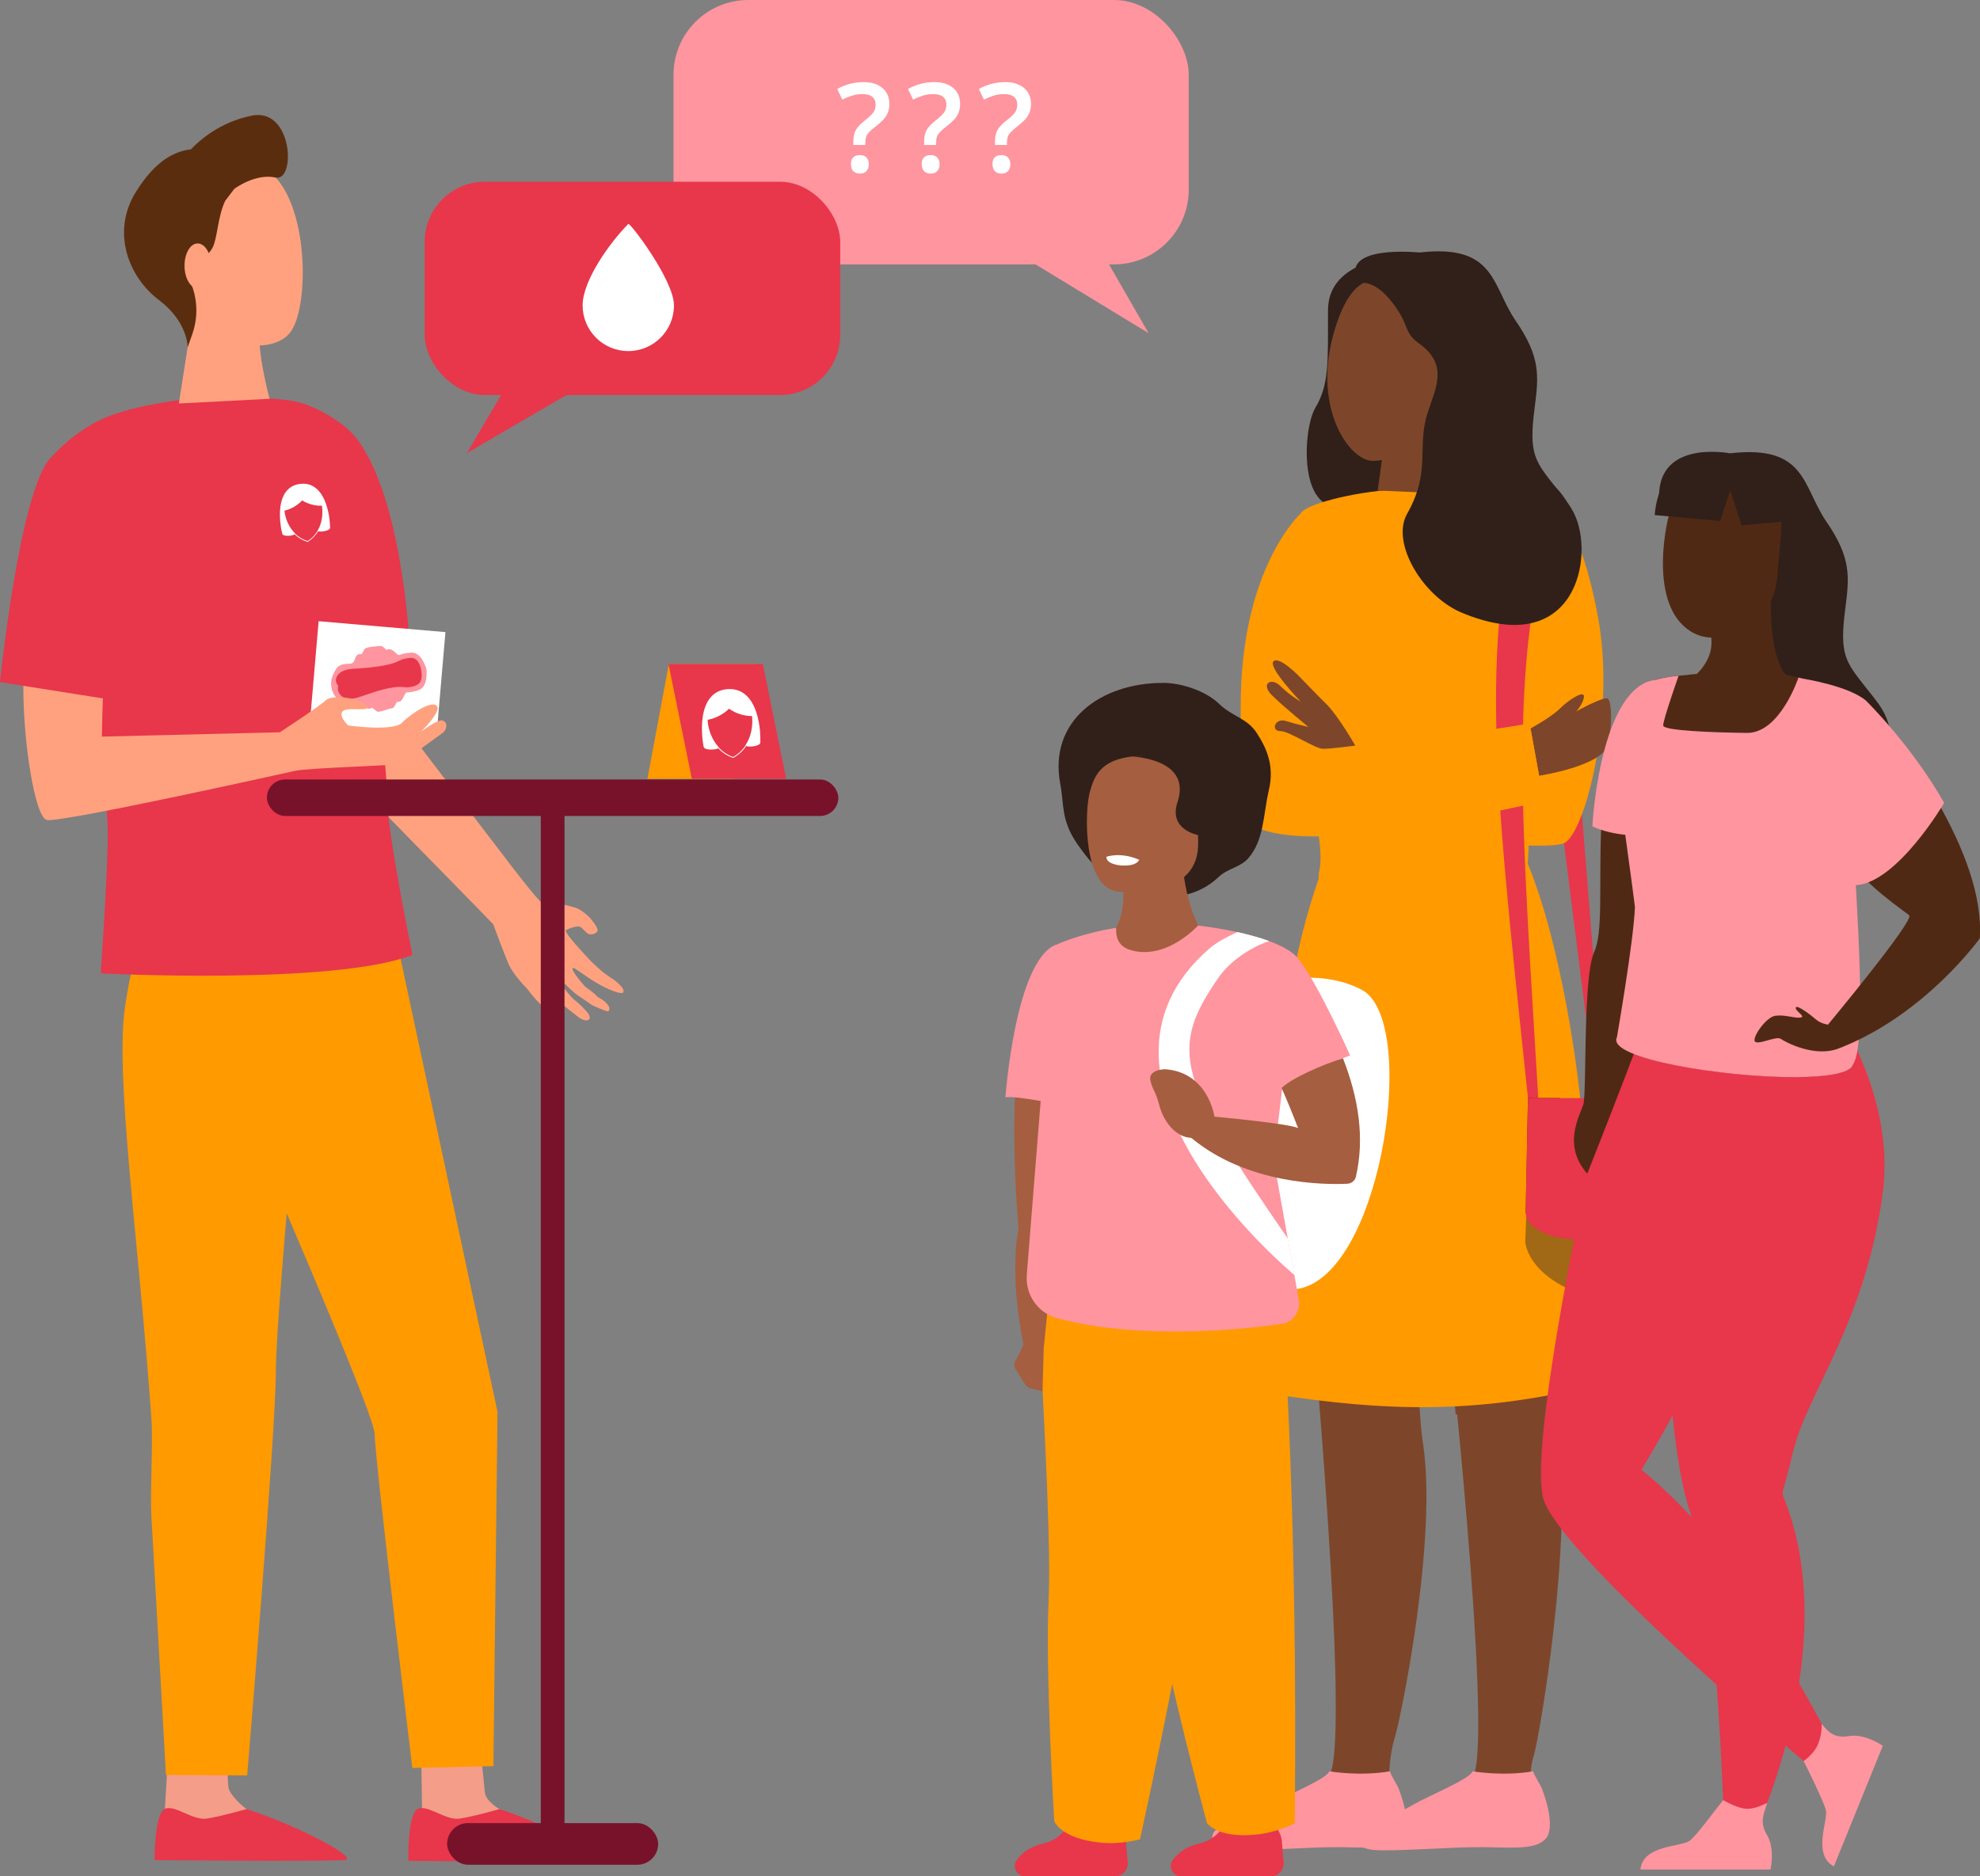 <?xml version="1.0" encoding="UTF-8"?><svg id="Calque_1" xmlns="http://www.w3.org/2000/svg" viewBox="0 0 257.94 244.47"><rect x="0" y="0" width="257.94" height="244.47" fill="#808080" stroke="none"/><path d="M74.82,118.22c-3.58-1.01-3.68-.38-4.13-.53-.54-.17-4.87-5.91-4.87-5.91,0,0-12.89-16.84-13.55-17.77l-4.07-21.79-12.21-.09s5.1,23.53,5.6,24.69c.5,1.16,20.93,21.73,22.66,23.6,0,0,1.12,3.04,1.89,4.92.77,1.88,2.42,3.25,2.73,3.74.05.07,1.17,1.64,3.14,3.16,1.69,1.31.8-.73.8-.73,0,0-2.62-3.01-2.32-3.19.24-.14,1.56,1.6,3.42,3.07.48.38.95.75,1.39,1.09,1.15.89,2.12.42,1.1-.71-.36-.4-.98-1.04-1.5-1.44-.56-.43-.91-1-1.32-1.43-.8-.86-1.4-1.47-1.34-1.49.08-.02.05-.31.58.08.63.46,1.7,1.75,2.69,2.36.56.35,1.67,1.14,1.67,1.14,0,0,1.95.88,2.06.78.56-.52-.56-1.5-1.39-1.87-.38-.51-1.58-1.31-1.58-1.31,0,0-1.99-2.17-1.64-2.48.15-.13,1.55,1.05,3.14,1.98,1.48.87,3.14,1.5,3.39,1.23.43-.46-1.08-1.59-1.08-1.59,0,0-1.11-.74-1.46-1.01-.41-.32-1.53-1.38-1.53-1.38,0,0-3.73-3.87-3.37-4.13.35-.26,1.51-.62,1.84-.46.33.16.74.75,1.06.91.33.16.92.08,1.19-.31.27-.39-.94-1.74-.94-1.74,0,0-1-1.09-2.03-1.39Z" fill="#ffa17e"/><path d="M54.87,228.23s.11,7.52.11,7.53c-.16.95-1.34,3.31-1.34,4.18,0,3.26,14.81-2.77,11.49-4.21-.3-.13-1.87-1.12-1.97-2.23-.15-1.71-.54-5.17-.54-5.17l-7.75-.11Z" fill="#f49d89"/><path d="M65.1,235.7s-3.48,1-5.26,1.25c-1.78.25-4.13-1.85-5.39-1.28-1.39.62-1.25,6.77-1.25,6.77,0,0,17.78.25,23.8-.09,2.17-.12-4.8-4.32-11.91-6.64Z" fill="#e8364b"/><path d="M21.92,228.23s-.43,7.52-.44,7.53c-.16.95-.79,3.31-.79,4.18,0,3.26,14.81-2.77,11.49-4.21-.3-.13-2.34-1.86-2.44-2.97-.15-1.71-.07-4.43-.07-4.43l-7.75-.11Z" fill="#f49d89"/><path d="M32.14,235.7s-3.48,1-5.26,1.25c-1.78.25-4.13-1.85-5.39-1.28-1.39.62-1.35,6.68-1.35,6.68,0,0,19.86.21,24.7,0,2.18-.1-5.6-4.32-12.7-6.64Z" fill="#e8364b"/><path d="M45.38,119.72l6.26,2.64,13.17,61.58-.53,46.17-10.56.24s-4.91-40.38-4.91-43.51-22.75-54.77-22.75-54.77l19.32-12.35Z" fill="#ff9a00"/><path d="M40.55,123.11s-4.61,47.45-4.61,55.45-3.74,52.76-3.74,52.76l-10.58-.06s-.76-13.64-1.9-33.72c-.18-3.14.23-9.49,0-12.74-1.65-23.41-4.9-45.45-3.35-54.18.25-1.41.72-5.08,1.64-6.01,6.93-7.02,22.55-1.5,22.55-1.5Z" fill="#ff9a00"/><path d="M53.46,85.67l-12.81-.84s-.63-11.21-.63-16.55c0-6.49-2.02-16.05-1.23-15.87,2.22.5,6.04,2.5,7.82,4.92,6.15,8.38,6.85,28.34,6.85,28.34Z" fill="#e8364b"/><path d="M23.12,52.15s-7.3.99-9.22,2.38c-2.17,1.56-4.57,5.04-4.57,5.04,0,0,4.69,41.99,4.71,48.97.01,5.4-.92,18.28-.92,18.28,0,0,30.35,1.57,40.61-2.4,0,0-3.24-15.78-3.24-19.92s-3.88-41.81-4.76-44.44c-.8-2.39-2.26-6.68-7.21-7.73-4.95-1.06-15.39-.18-15.39-.18Z" fill="#e8364b"/><rect x="40.9" y="81.62" width="16.58" height="13.42" transform="translate(7.76 -3.89) rotate(4.92)" fill="#fff"/><path id="Fill-53" d="M51.13,92.26c.21-.02.55-.78.55-.78,0,0,.18-.02.44-.09.26-.07.53-.79.69-1.05.16-.26.38.02,1.71-.42,1.33-.44,1.03-2.74,1.03-2.74,0,0-.58-2.24-1.99-2.15-1.4.1-1.5.44-1.74.26-.29-.21-.55-.56-.91-.67-.09-.03-.17-.04-.26-.04-.09,0-.23.1-.3.08-.09-.02-.22-.2-.29-.26-.11-.09-.22-.17-.35-.21-.21-.07-.47,0-.68.02-.3.03-.6.06-.9.11-.28.04-.54.09-.7.34-.11.18-.22.38-.32.57,0,0-.48-.1-.7.25-.22.36-.21.83-.63.96-.42.13-1.41-.12-1.96.68-.55.8-.84,1.72-.62,2.5.09.8.71,1.55,1.52,2.08.81.53,1.63-.08,2.07-.11.43-.04.6.41.94.65.34.24.74-.03.74-.03.03-.02.59.47.67.5.09.03.2.02.3,0,.58-.08,1.12-.38,1.69-.44" fill="#fe959f" fill-rule="evenodd"/><path id="Fill-55" d="M48.51,90.25c.74-.26,1.55-.48,2.33-.62.41-.08.82-.13,1.23-.14.39,0,.78.09,1.17.05.67-.08,1.42-.26,1.63-.98.12-.42.06-.83,0-1.25-.06-.34-.34-1.69-1.42-1.59-.51.05-.98.14-1.45.37-.88.45-1.84.6-2.8.75-.8.12-1.61.2-2.43.25-.91.05-1.97.04-2.66.74-.17.18-.3.4-.34.64-.05.33.08.63.29.88-.26.92.6,1.76,1.49,1.72.68-.02,1.39-.3,2.03-.51.31-.1.63-.2.94-.31" fill="#e8364b" fill-rule="evenodd"/><path d="M35.12,51.96s-1.8-6.56-1.26-9.84c.54-3.28-8.75-1.14-8.75-1.14l-1.81,11.59" fill="#ffa17e"/><path d="M23.59,24.59c-.26-.09-2.1,13.2,1.39,16.86,3.49,3.66,10.3,4.85,12.74,1.97,2.7-3.19,2.57-17.47-2.87-21.23-5.43-3.76-11.27,2.4-11.27,2.4Z" fill="#ffa17e"/><path d="M32.79,15.07c-4.2.83-6.92,3.33-7.92,4.39-1.91.22-4.5,1.24-7.17,5.55-3.29,5.3-.86,11.17,2.97,14.05,3.83,2.88,3.78,6.19,3.78,6.19l.6-1.71c.45-1.3.63-2.69.48-4.05-.09-.82-.27-1.71-.62-2.44-.92-1.92,1.98-3.2,2.79-4.8.63-1.23.66-4.05,1.64-6.09l1.18-1.55s2.72-2.06,5.38-1.48c2.66.58,2.28-9.14-3.11-8.07Z" fill="#5b2d0f"/><path d="M27.52,34.63c.03,1.62-.73,2.95-1.69,2.97-.96.02-1.77-1.29-1.79-2.91-.03-1.62.73-2.95,1.69-2.97.96-.02,1.77,1.29,1.79,2.91Z" fill="#ffa17e"/><path d="M12.05,57.5c2.46-.07,4.63,15.8,3.07,17.36-1.56,1.57-1.85,21.11-1.85,21.11l23.18-.56h0c.45-.29,5.31-3.48,6-4.18.73-.73,4.27-.37,5.2.64.94,1.01-2.08.18-2.91.73-.83.55.62,1.92.62,1.92,0,0,5.87.83,7.02-.36,1.15-1.19,4.2-3.2,4.62-2.01.21.61-1.36,2.47-2.25,3.25,1.11-.81,2.44-1.68,2.89-1.53.83.27.49,1.31.03,1.62-.45.3-5.11,3.79-5.84,4.04-.71.24-11.56.5-13.43.91,0,0-30.57,6.82-32.31,6.39-1.52-.37-3.05-9.95-3.05-17.29s1.32-31.83,9-32.04Z" fill="#ffa17e"/><path d="M15.24,53.88s-4.28.96-8.69,5.82c-4.02,4.42-6.55,29.17-6.55,29.17l13.87,2.2,1.11-11.97,3.71-5.48-3.44-19.74Z" fill="#e8364b"/><rect x="87.74" y="0" width="67.12" height="34.45" rx="9.74" ry="9.74" transform="translate(242.6 34.45) rotate(180)" fill="#fe959f"/><polygon points="140.88 28.19 149.63 43.41 124.62 28.19 140.88 28.19" fill="#fe959f"/><rect x="55.32" y="23.68" width="54.14" height="27.79" rx="7.85" ry="7.85" fill="#e8364b"/><polygon points="66.1 50.08 60.83 59.03 76.17 50.08 66.1 50.08" fill="#e8364b"/><path d="M183.56,33.2c-1.05.22-10.56.33-10.56,7.25s.14,9.67-1.65,12.69c-1.79,3.03-2.29,15.82,5.21,12.18,2.01-.97.62,6.24.62,6.24,0,0,12.87,5.78,16.44,4.26,3.58-1.51,9.08,1.93,9.08,1.93,0,0,5.47-8.75,0-14.22-5.47-5.47-4.81-5.03-4.81-11.22s-1.1-4.4-3.71-8.11c-2.61-3.71-4.15-12.36-10.61-11Z" fill="#302019"/><polygon points="209.08 143.58 204.63 87.92 201.11 88.96 208 143.58 209.08 143.58" fill="#e8364b"/><path d="M180.96,231.89s-.04-2.98.73-5.44c.77-2.46,5.66-26.13,3.66-38.58-.57-3.53-1.27-20.55-3.01-23.43-4.39-7.28-11.54,2.15-11.54,5.82,0,0,4.99,54.4,2.54,60.71" fill="#7d462a"/><path d="M199.62,232.71s-.57-1.52.19-3.98c.77-2.46,5.14-28.41,3.14-40.86-.57-3.53-1.27-20.55-3.01-23.43-4.39-7.28-11.54,2.15-11.54,5.82,0,0,6.04,54.79,3.59,61.09" fill="#7d462a"/><path d="M201.86,175.58c-2.43-.43-7.49-1.31-13.17-2.27.23,2.51.57,6.4.94,10.96,2.69.4,8.7,1.13,12.99.38-.21-2.46-.45-5.8-.76-9.07Z" fill="#7d462a"/><path d="M183.95,172.52c-4.66-.77-9.37-1.52-13.13-2.06.1,1.08.61,6.47,1.18,13.55,1.29.37,2.92.73,4.94,1.03,3.25.47,6.08.22,8.09-.14-.28-3.25-.62-8.14-1.09-12.37Z" fill="#7d462a"/><path d="M206.34,180.83v-30.36c0-7.99-3.07-29-7.99-39.46-4.92-10.45-25.21,0-25.21,0,0,0-4.63,10.17-5.86,24.92l-1.18,45.74c14.62,2.27,26.06,2.45,40.24-.84Z" fill="#ff9a00"/><path d="M206.34,154.95l-7.27-2.68-.37,9.49s.12,4.38,7.63,6.99v-13.79Z" fill="#091a38" opacity=".38"/><path d="M169.47,66.85c-.48.86-3.42,8.12-2.65,15.83,1.14,11.52,6.16,26.16,5.05,30.76-1.84,7.69,25.84,8.84,27.13-.87.46-3.46-.44-12.1.38-19.92,1.29-12.42,4.24-24.65,3.7-24.98-12.12-7.43-32.47-2.84-33.61-.82Z" fill="#ff9a00"/><path d="M203.08,67.67s2.64-.15,5.06,12.53c2.42,12.68-1.63,28.24-4.33,29.63-2.7,1.38-27.26-1.73-27.26-1.73l.81-8.88s18.93-1.02,21.01-3.09c.51-.51-.03-2.97.41-5.66,1.34-8.27,4.3-22.8,4.3-22.8Z" fill="#ff9a00"/><path d="M199.39,94.91s2.73-1.49,3.8-2.57c1.08-1.08,3.15-2.46,3.15-1.61s-1,1.96-1,1.96c0,0,3.73-2.08,4.15-1.65.42.42.61,3.07,0,5.92-.61,2.84-8.99,4.11-8.99,4.11l-1.12-6.15Z" fill="#7d462a"/><path d="M202.52,66.87c-6.19,19.71-4.3,39.73-1.89,80.06l-1.16.1c-4.27-40.93-6.99-60.98-1.52-81.5l4.57,1.35Z" fill="#e8364b"/><path d="M165.14,108.32c8.73,2.38,28.13-2.31,35.97-3.92l-1.84-10.14s-23,3.91-25.8,2.3c-1.38-.8-4.4-8.07-5.04-15.21-.66-7.31,1.05-14.49,1.05-14.49,0,0-7.85,7.06-7.85,25.04,0,13.72-.32,15.38,3.52,16.43Z" fill="#ff9a00"/><path d="M169.45,88.33s1.91,1.99,3.41,3.48c1.5,1.5,3.7,5.34,3.7,5.34,0,0-3.11.41-4.19.41s-4.38-2.31-5.61-2.31-.69-1.77.77-1.31c1.46.46,2.92.77,2.92.77,0,0-3.27-2.65-4.77-4.15-1.5-1.5-.07-2.37,1.15-1.15,1.23,1.23,2.61,1.99,2.61,1.99,0,0-4.3-4.46-3.54-5.23.77-.77,3.54,2.14,3.54,2.14Z" fill="#7d462a"/><polyline points="186.52 64.22 186.52 48.19 180.97 53.01 179.48 63.91" fill="#7d462a"/><path d="M179.72,36.68s-3.67-1.83-6.07,7.08c-2.58,9.6,2.19,16.34,5.23,16.29,4.55-.08,9.61-4.82,11.8-10.89,2.19-6.07-7.36-13.44-10.96-12.48Z" fill="#7d462a"/><path d="M205.06,66.89c-.61-1.23-1.51-2.27-2.37-3.36-2.76-3.51-3.56-4.33-2.76-10.47.53-4.08.77-6.54-2.46-11.24-3.16-4.6-2.59-10.06-12.56-8.92-.08,0-10.72-1.13-7.91,4.03,0,0,1.83-.76,4.31,2.4,2.48,3.16,1.4,3.88,3.6,5.46,3.79,2.71,2.14,5.74,1.09,8.93-1.5,4.56.51,7.55-2.7,13.24-2.13,3.76,2.04,10.75,7.13,12.87,14.92,6.22,17.38-7.42,14.62-12.95Z" fill="#302019"/><path d="M245.53,93.05c-.61-1.23-1.51-2.27-2.37-3.36-2.76-3.51-3.56-4.33-2.76-10.47.53-4.08.77-6.54-2.46-11.24-3.16-4.6-2.59-10.06-12.56-8.92-.08,0-10.37-2.03-9.15,7,0,0,3.07-3.73,5.55-.57,2.48,3.16,1.4,3.88,3.6,5.46,3.79,2.71,2.14,5.74,1.09,8.93-1.5,4.56.51,7.55-2.7,13.24-2.13,3.76,2.04,10.75,7.13,12.87,14.92,6.22,17.38-7.42,14.62-12.95Z" fill="#302019"/><path d="M201.72,160.36h-.28c-1.5,0-2.71-1.23-2.68-2.74l.29-14.56h4.17l1.18,14.39c.13,1.56-1.11,2.9-2.67,2.9Z" fill="#732f0e"/><path d="M206.59,161.46h-.74c-4.26.16-7.14-1.81-7.06-3.41l.75-14.98h8.25c1.6,0,2.98,1.13,3.3,2.7l2.56,12.6c.34,1.66-2.92,3.08-7.06,3.08Z" fill="#e8364b"/><path d="M198.76,157.63l.29-14.56h1.31c1.62,0,2.96,1.24,3.09,2.85l.94,11.54c.31,3.75-5.71,3.93-5.64.16Z" fill="#e8364b"/><path id="Fill-45" d="M182.75,239.52c-1.3,1.47-3.95,1.21-8.05,1.15-4.1-.06-11.05.55-14.17.38-3.12-.16-3.14-2.47-1.58-2.9,1.56-.45,4.36-1.79,6.4-2.97,2.03-1.18,7.56-3.42,7.82-4.4,0,0,3.93.69,7.9,0,.15.6.94,1.71,1.16,2.31,1.33,3.56,1.19,5.64.51,6.43" fill="#fe959f" fill-rule="evenodd"/><path id="Fill-45-2" d="M201.41,239.52c-1.3,1.47-3.95,1.21-8.05,1.15-4.1-.06-11.05.55-14.17.38-3.12-.16-3.14-2.47-1.58-2.9,1.56-.45,4.36-1.79,6.4-2.97,2.03-1.18,7.56-3.42,7.82-4.4,0,0,3.93.69,7.9,0,.15.6.94,1.71,1.16,2.31,1.33,3.56,1.19,5.64.51,6.43" fill="#fe959f" fill-rule="evenodd"/><path d="M139.27,237.66s-1.04,2.03-3.34,2.53c-1.45.32-2.69,1.07-3.46,2.13-.65.89-.02,2.15,1.09,2.15h11.68c.99,0,1.77-.86,1.67-1.85-.09-.87-.18-1.87-.22-2.64-.09-1.69-1.78-3.04-1.78-3.04l-5.64.73Z" fill="#e8364b"/><path d="M136.62,208.22c-.49,8.88.72,29.06.72,29.06,0,0,.81,2.25,5.95,2.79,2.75.29,5.23-.43,5.23-.43,1.04-4.78,2-9.34,2.88-13.68,6.35-31.14,8.82-50.37,8.82-50.37l-25.05-5.82s1.1,17.58,1.42,29.56c.1,3.74.13,6.94.02,8.89Z" fill="#ff9a00"/><path d="M160.37,129.51s9.69-4.41,17.03-.55c7.33,3.86,2.85,35.72-7.64,38.81h0s-19.65,6.28-9.39-38.26Z" fill="#fff"/><path d="M132.33,177.19s.06-.08.09-.12c.23-.35.62-1.23.91-1.91h0c-1.95-9.55-.64-15.07-.64-15.07-.23-2.78-1.89-22.19,1.93-31.19,1.84-4.34,4.93-4.35,4.93-4.35,0,0-.72,6.93-.25,10.66.44,3.42-2.82,35.48-3.36,40.72,0,0,.02,0,.02,0l-.15,5.33-1.56-.37c-.07-.02-.13-.04-.2-.07h0c-.19-.09-.36-.23-.48-.42l-1.26-2c-.24-.38-.22-.86.02-1.22h0ZM135.3,176.33l-.07-.04.03.04s.02,0,.03,0Z" fill="#a55e3f"/><path d="M159.59,237.66s-1.04,2.03-3.34,2.53c-1.45.32-2.69,1.07-3.46,2.13-.65.89-.02,2.15,1.08,2.15h11.68c.99,0,1.77-.86,1.67-1.85-.09-.87-.18-1.87-.22-2.64-.09-1.69-1.78-3.04-1.78-3.04l-5.64.73Z" fill="#e8364b"/><path d="M151.47,88.97c2.5,0,5.63,1.08,7.32,2.71,1.79,1.74,3.65,1.83,4.97,3.88,1.38,2.14,2.24,4.36,1.54,7.37-.76,3.29-.6,6.46-2.67,8.88-1.02,1.19-2.69,1.33-3.85,2.43-2.13,2.01-4.55,2.65-7.32,2.65-5.21,0-8.45-3.09-11.12-6.93-2.14-3.08-1.71-5.16-2.21-7.79-1.58-8.29,5.34-13.19,13.33-13.19Z" fill="#302019"/><path d="M144.13,122.41l9.96,5.09,2-6.91s-1.27-2.39-1.84-6.31c-.24-1.65-.36-3.56-.21-5.69l-8.11,4.15s.19.75.32,1.86c.14,1.2.2,2.81-.14,4.34-.29,1.32-.88,2.57-1.97,3.46Z" fill="#a55e3f"/><path d="M167.2,172.47s1.89,25.09,1.47,65.09c0,0-2.28,1.2-5.04,1.47-5.14.51-6.4-1.53-6.4-1.53,0,0-5.26-19.52-6.57-28.31-1.21-8.11-9.17-37.37-9.17-37.37l25.71.65Z" fill="#ff9a00"/><path d="M137.55,123.11c.89-.41,3.67-1.54,7.85-2.23-.04,1.43.33,2.78,2.84,3.11,3.34.44,6.33-1.85,7.84-3.4,0,0,0,0,0,0h0s2.36.25,5.1.85c1.37.3,2.85.69,4.17,1.18,1.61.59,2.99,1.33,3.73,2.23,0,0,0,0,0,0h0c2.57,3.16,6.8,12.66,6.8,12.66,0,0-7.04,2.61-8.82,4.13l-.04.34-1.1,9.15,3.28,18.23c.03.16.04.32.04.48,0,1.22-.83,2.32-2.06,2.61,0,0-.28.05-.8.12-3.48.49-17.61,2.17-28.69-.83-2.49-.68-4.13-3.05-3.93-5.63l1.81-22.66c-.96-.17-2.08-.34-2.98-.44-.75-.08-1.36-.11-1.61-.03,0,0,1.25-17.7,6.54-19.88Z" fill="#fe959f"/><path d="M168.63,166.13l-.85-4.74c-14.44-20.89-15.53-24.64-9.04-34.02,1.86-2.69,5.24-4.37,6.62-4.75-1.32-.49-2.8-.88-4.17-1.18-1.37.64-2.63,1.28-3.61,2.12-19.82,17.16,11.05,42.56,11.05,42.56Z" fill="#fff"/><path d="M151.77,139.31c5.65.39,6.44,6.18,6.44,6.18,0,0,9.49.86,10.89,1.48,0,0-.77-2.08-2.14-5.23,1.24-1.22,5.3-3.03,7.99-3.86,2.05,5.24,2.84,10.42,1.69,15.42-.12.53-.59.91-1.13.93-3.02.14-13,.09-20.3-5.96l-.13-.03c-1.75-.1-3.39-1.84-4.02-4.12-.63-2.28-.68-1.59-1.16-3.19-.48-1.61,1.87-1.62,1.87-1.62Z" fill="#a55e3f"/><path d="M145.67,116.16s10.19,1.24,10.41-5.94c.22-7.18-4.03-11.83-6.87-11.78-5.65.11-6.59,2.39-7.24,4.77-.66,2.38-.99,12.44,3.7,12.95Z" fill="#a55e3f"/><path d="M148.4,112.02s-.22.9-2.45.73c0,0-1.87-.14-1.81-1.12,0,0,1.83-.68,4.26.39Z" fill="#fff"/><path d="M146.69,98.51s8.71,0,6.71,5.98c-1.26,3.77,2.93,4.36,2.93,4.36l2.02-6.04-1.26-4.71-10.4.42Z" fill="#302019"/><path d="M42.93,67.64c-.11-.78-.27-1.49-.5-2.09-.65-1.76-1.78-2.71-3.36-2.5s-2.39,1.41-2.57,3.24c-.06.66-.04,1.4.07,2.21.05.36.11.7.2,1.03,0,0,0,0,.01,0,0,0,0,0,0,.01.05.4,1.33.3,1.6.08.45.43.98.75,1.59.95l.11.04.1-.07c.53-.35.96-.8,1.28-1.33.31.15,1.51-.05,1.54-.43,0-.03,0-.05,0-.08h0c0-.34-.04-.7-.08-1.05ZM40.14,70.45l-.06.04-.07-.02c-.6-.19-1.13-.51-1.57-.94,0-.02-.01-.04-.03-.06-.35-.35-.65-.77-.88-1.26-.39-.82-.46-1.54-.46-1.57v-.11s.11-.03.11-.03c.65-.16,1.18-.48,1.52-.72.36-.26.57-.49.58-.5l.08-.09.11.07s.29.18.69.33c.39.15.98.32,1.65.29h.12s.02.11.02.11c0,.03.13.74-.03,1.63-.09.53-.26,1.02-.51,1.45-.02.03-.02.05-.02.07-.31.53-.73.98-1.26,1.32Z" fill="#fff"/><path d="M201.18,195.64c1.39,3.57,8.54,10.91,15.9,17.84,8.79,8.28,17.9,15.98,17.9,15.98,0,0,4.16,1.27,2.35-4.85,0,0-10.04-18.44-14.35-23.88-1.23-1.55-2.5-2.97-3.7-4.21-2.98-3.09-5.45-5.03-5.45-5.03,0,0,.56-.91,1.48-2.48,4.48-7.67,17.34-31.16,13.37-41.59-4.78-12.56-16.66-18.22-16.66-18.22,0,0-3.77,15.9-6.95,32.24-2.93,15.04-5.35,30.45-3.89,34.2Z" fill="#e8364b"/><path d="M206.77,152.93s10.42-26.14,9.87-26.9c-.34-.47-1-14.73-1.45-25.45-.27-6.52-.47-11.73-.47-11.73,0,0-4.62,1.64-5.72,12.87-.21,2.17-.34,4.21-.41,6.11-.31,7.97.27,13.58-.92,16.23-1.47,3.29-.95,18.3-1.4,19.81-.45,1.51-2.8,5.29.51,9.05Z" fill="#502914"/><path d="M215.01,135.51l.83-3.06c5.85,2.53,23.04-1.17,23.04-1.17,0,0,8.02,11.45,6.41,23.94-2.18,16.89-9.76,26.14-11.63,33.66-.67,2.73-1.2,4.66-1.41,5.43,0,0,0,0,0,0-.06.24-.01.47.08.7.79,1.96,1.39,3.97,1.82,6,4.25,19.93-7.4,41.94-7.4,41.94l-1.99-1.17s-.78-26.55-2.84-38.54c-.35-2.03-.74-3.65-1.16-4.64-1.25-2.9-2.12-7.46-2.73-12.82-1.16-10.13-3.01-50.27-3.01-50.27Z" fill="#e8364b"/><path d="M241.39,138.76c2.38-3.6-5.78-18.29-5.49-19.68.57-2.73,1.91-5.76,3.23-8.48,1.32-2.72,2.61-5.13,3.07-6.65-.42-.59-.84-1.14-1.22-1.67-.59-.8-1.09-1.54-1.42-2.23-.36-.75-.52-1.45-.34-2.13.13-.51.32-1.02.53-1.52.1-.24.21-.47.33-.7,1.21-2.43,3.03-4.41,3.03-4.41-2.87-1.84-7.4-2.78-7.44-2.64-.34-.11-.63-.19-.87-.25-.17-.04-.34-.08-.5-.12-.57-.14-1.14-.25-1.64-.35-1.03-1.03-2.26-4.87-1.89-10.51l-.5.07-8.36,1.13s1.18,2.98,1.04,5.43c-.11,1.92-1.49,3.37-1.91,3.76-.65.05-1.04.09-1.04.09,0,0,0,0,0,0,0,0,0,.01-.01.02-.47.04-.9.08-1.3.12,0,0-.03,0-.1,0-.73.08-1.34.17-1.84.26-.04,0-.07.02-.1.02-1.43.26-1.91.51-1.91.51v.02c.07,2.64-4.18,7.24-3.89,13.21.01.22,2.18,15.85,2.17,16.08-.17,4.45-2.35,16.98-2.35,16.98-1.99,3.88,29.47,7.31,30.75,3.61Z" fill="#502914"/><path d="M220.76,82.54c3.58,1.79,10.37-.85,10.8-7.66.43-6.82,2.12-11.3-4.84-12.13-6.96-.83-8.48,1.68-9.18,3.93-.7,2.24-2.74,12.88,3.22,15.87Z" fill="#502914"/><path d="M213.69,243.58h16.96s.63-2.71-.48-4.55c-.99-1.63-.38-2.73.05-4.12-.77.31-1.69.82-2.78.75-.85-.05-2.17-.67-2.95-1.12-.73.83-3.43,4.61-4.4,5.31-1.11.8-6.05.51-6.39,3.72Z" fill="#fe959f"/><path d="M238.9,243.18l6.38-15.72s-2.27-1.61-4.39-1.27c-1.88.3-2.6-.4-3.57-1.58,0,.83-.11,1.86-.58,2.85-.36.76-1.05,1.45-1.77,2,.5.99,2.6,5.22,2.89,6.39.32,1.33-1.8,5.8,1.04,7.32Z" fill="#fe959f"/><path d="M212.99,118.17c0-.13-.66-5.04-1.26-9.4-1.31-.14-2.9-.45-4.28-1.1.07-1.9,1.34-18.18,8.19-19.1.33-.09.66-.16.99-.23.03,0,.07-.01.1-.02.84-.16,1.58-.24,1.84-.26.06,0,.1,0,.1,0,0,0-2.04,5.79-2,6.47.04.68,6.59.91,10.9.96,4.28.06,6.68-7.09,6.72-7.21.17.04.34.08.5.12.24.06,5.96.93,8.31,2.89,0,0-1.81,1.98-3.03,4.41-.12.23-.22.47-.33.7-.22.5-.4,1.01-.53,1.52-.17.68-.02,1.38.34,2.13.33.69.83,1.43,1.42,2.23.38.52.8,1.08,1.22,1.66-.16.52-.41,1.15-.73,1.86h0c-.61,1.36,2.3,29.35-.07,32.95-.38,1.09-3.39,1.56-7.4,1.59-9.55.05-24.75-2.46-23.35-5.19,0,0,2.18-12.53,2.35-16.98Z" fill="#fe959f"/><path d="M238.12,133.5l1.72,2.98c11.04-4.37,18.07-14.22,18.07-14.22.39-5.59-2.23-12.02-5.37-17.57-.52-.92-1.05-1.81-1.59-2.67-2.22,1.89-5.31,4.37-8.26,6.18.46.76-3.15,1.93-2.55,2.9,2.45,4.04,8.17,7.75,8.58,8.16.68.68-10.6,14.26-10.6,14.26Z" fill="#502914"/><path d="M241.77,115.34c5.43-.36,11.5-10.73,11.5-10.73-4.24-7.5-10.17-13.31-10.17-13.31-15.06,5.75-3.79,22.42-1.33,24.04Z" fill="#fe959f"/><path d="M238.12,133.5s-.93-.13-1.53-.66c-.61-.53-2.53-2.02-2.65-1.56-.11.46,1.4,1.18.6,1.3-.79.11-2.04-.42-3.29-.23-1.25.19-3.17,3.06-2.58,3.4.59.34,2.75-.79,3.31-.4.57.4,4.61,2.61,7.84,1.13,3.23-1.48-1.72-2.98-1.72-2.98Z" fill="#502914"/><path d="M221.49,59.51s-5.36.64-5.93,7.6l8.54.78,2.28-7.06-4.89-1.32Z" fill="#302019"/><path d="M229.49,60.07s5.36.64,5.93,7.6l-8.54.78-2.28-7.06,4.89-1.32Z" fill="#302019"/><rect x="34.77" y="101.56" width="74.44" height="4.75" rx="2.37" ry="2.37" fill="#77122a"/><rect x="58.25" y="237.53" width="27.49" height="5.43" rx="2.72" ry="2.72" fill="#77122a"/><rect x="70.45" y="105.64" width="3.09" height="134.06" fill="#77122a"/><polygon points="84.34 101.48 95.61 101.48 98.39 86.52 87.13 86.52 84.34 101.48" fill="#ff9a00"/><polygon points="102.41 101.48 90.13 101.48 87.09 86.52 99.38 86.52 102.41 101.48" fill="#e8364b"/><path d="M99.03,95.44c-.08-.93-.23-1.77-.46-2.5-.66-2.11-1.94-3.3-3.81-3.15s-2.91,1.51-3.22,3.66c-.11.77-.13,1.65-.05,2.61.04.42.09.83.17,1.23,0,0,.01,0,.02,0,0,0,0,0,0,.01.04.47,1.54.43,1.88.19.5.54,1.11.95,1.82,1.21l.13.05.12-.07c.65-.38,1.18-.88,1.58-1.49.36.2,1.78.03,1.84-.42,0-.03,0-.06,0-.09h0c.01-.41,0-.82-.04-1.25ZM95.58,98.59l-.07.04-.08-.03c-.7-.26-1.3-.67-1.79-1.2,0-.02-.01-.05-.04-.08-.39-.43-.71-.95-.96-1.53-.41-.99-.45-1.84-.45-1.87v-.14s.14-.03.14-.03c.78-.15,1.42-.49,1.83-.76.44-.29.7-.54.71-.56l.1-.1.12.09s.33.22.79.43c.44.19,1.14.43,1.93.44h.15s.02.14.02.14c0,.04.11.88-.13,1.92-.14.62-.37,1.18-.69,1.67-.02.03-.03.06-.02.08-.4.61-.92,1.11-1.56,1.48Z" fill="#fff"/><path d="M111.17,18.89v-.5c0-.58.11-1.06.32-1.44s.58-.78,1.1-1.19c.63-.49,1.03-.88,1.21-1.15s.27-.6.27-.98c0-.44-.15-.78-.44-1.02s-.72-.35-1.27-.35c-.5,0-.96.07-1.39.21s-.84.31-1.24.51l-.66-1.39c1.07-.59,2.21-.89,3.43-.89,1.03,0,1.85.25,2.45.76s.91,1.2.91,2.09c0,.39-.06.74-.17,1.05s-.29.6-.52.88-.64.64-1.21,1.09c-.49.38-.82.7-.98.95s-.25.59-.25,1.02v.35h-1.54ZM110.85,21.4c0-.79.39-1.19,1.16-1.19.38,0,.67.1.87.31s.3.5.3.88-.1.67-.3.89-.49.33-.86.33-.66-.11-.86-.32-.3-.51-.3-.89Z" fill="#fff"/><path d="M120.39,18.89v-.5c0-.58.11-1.06.32-1.44s.58-.78,1.1-1.19c.63-.49,1.03-.88,1.21-1.15s.27-.6.27-.98c0-.44-.15-.78-.44-1.02s-.72-.35-1.27-.35c-.5,0-.96.07-1.39.21s-.84.31-1.24.51l-.66-1.39c1.07-.59,2.21-.89,3.43-.89,1.03,0,1.85.25,2.45.76s.91,1.2.91,2.09c0,.39-.06.74-.17,1.05s-.29.6-.52.88-.64.64-1.21,1.09c-.49.38-.82.7-.98.95s-.25.59-.25,1.02v.35h-1.54ZM120.07,21.4c0-.79.39-1.19,1.16-1.19.38,0,.67.1.87.31s.3.5.3.88-.1.67-.3.89-.49.33-.86.33-.66-.11-.86-.32-.3-.51-.3-.89Z" fill="#fff"/><path d="M129.62,18.89v-.5c0-.58.11-1.06.32-1.44s.58-.78,1.1-1.19c.63-.49,1.03-.88,1.21-1.15s.27-.6.27-.98c0-.44-.15-.78-.44-1.02s-.72-.35-1.27-.35c-.5,0-.96.07-1.39.21s-.84.31-1.24.51l-.66-1.39c1.07-.59,2.21-.89,3.43-.89,1.03,0,1.85.25,2.45.76s.91,1.2.91,2.09c0,.39-.06.74-.17,1.05s-.29.6-.52.88-.64.64-1.21,1.09c-.49.38-.82.7-.98.95s-.25.59-.25,1.02v.35h-1.54ZM129.29,21.4c0-.79.39-1.19,1.16-1.19.38,0,.67.1.87.31s.3.5.3.88-.1.67-.3.89-.49.33-.86.33-.66-.11-.86-.32-.3-.51-.3-.89Z" fill="#fff"/><path d="M87.8,39.79c0,3.29-2.66,5.95-5.95,5.95s-5.95-2.66-5.95-5.95,3.63-8.28,5.95-10.61c.22-.22,5.95,7.32,5.95,10.61Z" fill="#fff"/></svg>